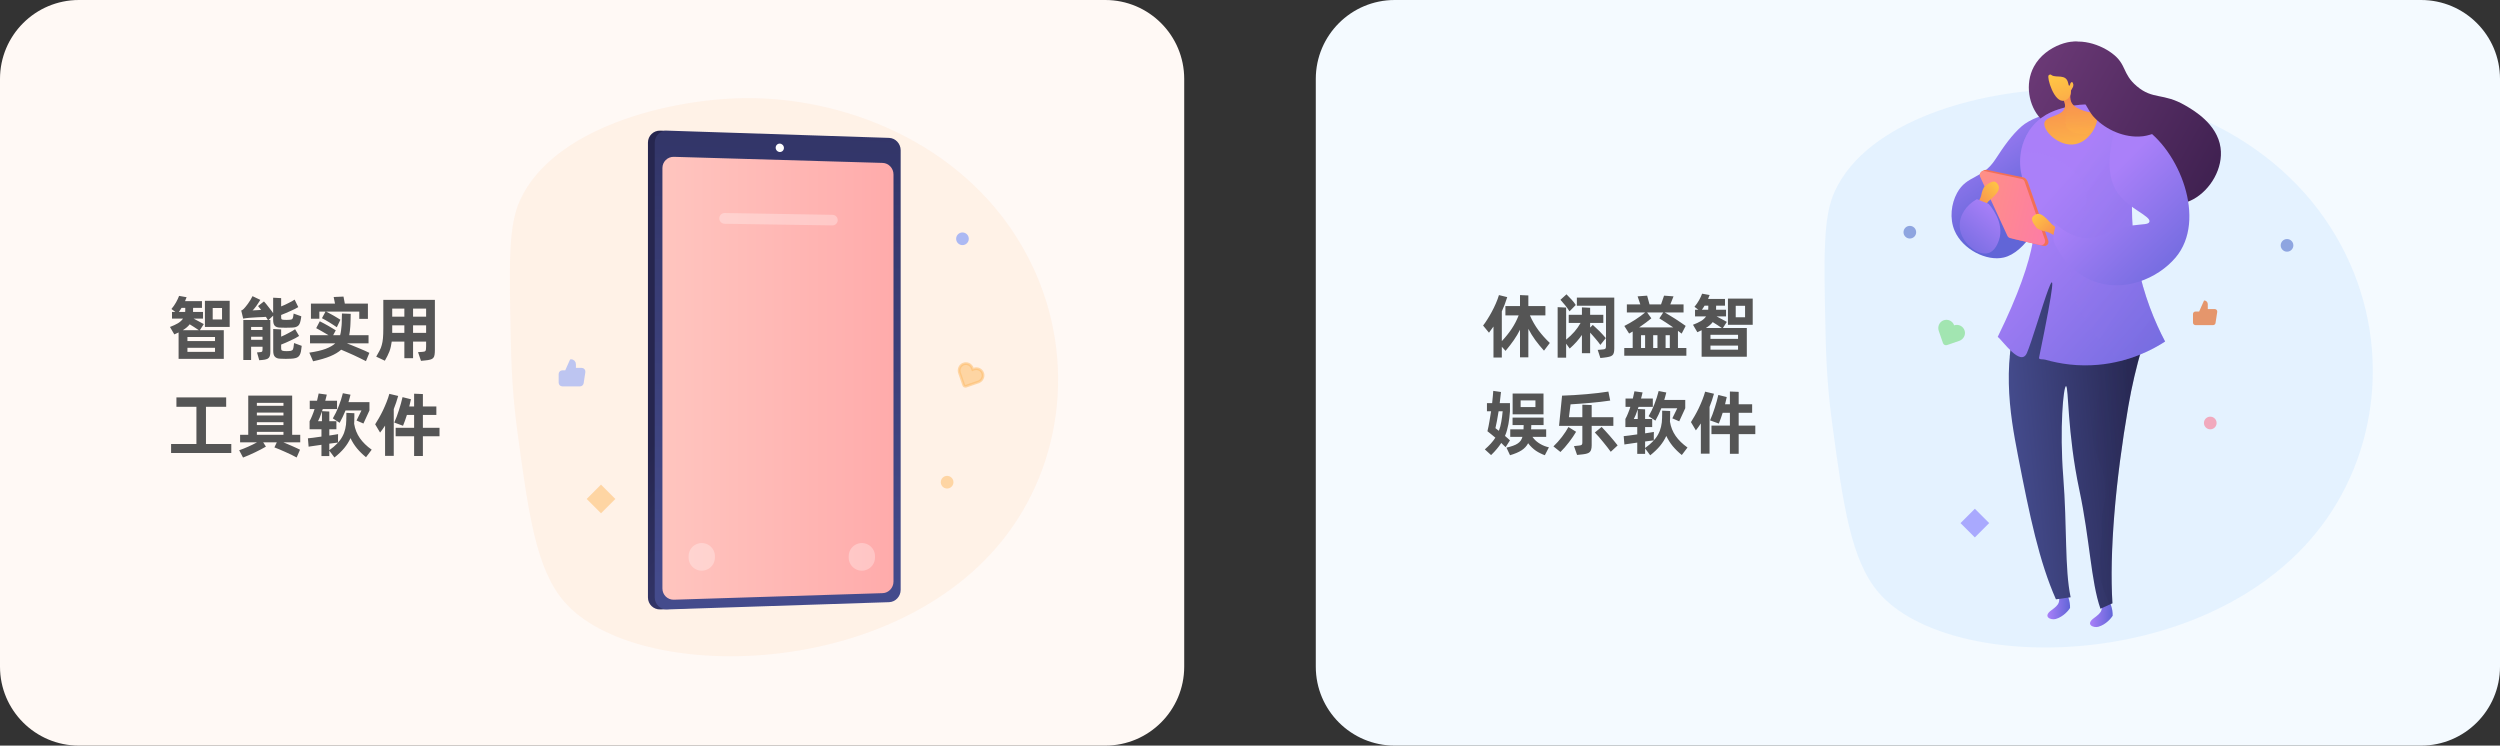 <svg width="1140" height="340" viewBox="0 0 1140 340" fill="none" xmlns="http://www.w3.org/2000/svg">
<rect x="0" y="0" width="1140" height="340" fill="#333333" stroke="none"/>
<path d="M0 36C0 16.118 16.118 0 36 0H504C523.882 0 540 16.118 540 36V304C540 323.882 523.882 340 504 340H36C16.118 340 0 323.882 0 304V36Z" fill="#FFF9F5"/>
<path d="M91.136 150.568H102.048V163.656H81.44V151.592L79.488 152.488L77.504 149.096C78.955 148.541 80.171 147.976 81.152 147.4C82.133 146.803 82.901 146.099 83.456 145.288H78.432V142.248H79.968L78.176 140.904C78.987 139.944 79.691 138.931 80.288 137.864C80.885 136.776 81.344 135.795 81.664 134.92L85.088 135.528C84.981 135.805 84.864 136.093 84.736 136.392C84.629 136.691 84.512 137 84.384 137.32H92.096V140.392H88.064C88.064 140.691 88.053 140.968 88.032 141.224C88.032 141.48 88.032 141.693 88.032 141.864V142.248H92.576V145.288H88.288C89.099 145.715 89.92 146.152 90.752 146.6C91.584 147.027 92.309 147.421 92.928 147.784L91.136 150.568ZM104.736 137.16V149.096H93.44V137.16H104.736ZM84.448 142.248V142.024C84.469 141.811 84.48 141.565 84.48 141.288C84.48 140.989 84.48 140.691 84.48 140.392H82.784C82.592 140.712 82.389 141.032 82.176 141.352C81.984 141.651 81.781 141.949 81.568 142.248H84.448ZM101.248 140.456H96.992V145.672H101.248V140.456ZM86.496 147.88C85.792 148.84 84.747 149.736 83.36 150.568H90.656C90.059 150.141 89.387 149.693 88.64 149.224C87.893 148.755 87.179 148.307 86.496 147.88ZM98.048 153.672H85.472V155.528H98.048V153.672ZM98.048 160.456V158.6H85.472V160.456H98.048ZM127.5 149.384C126.519 149.341 125.783 149.064 125.292 148.552C124.801 148.019 124.556 147.133 124.556 145.896V143.944L122.444 145.928H123.276V160.488C123.276 161.149 123.212 161.704 123.084 162.152C122.977 162.6 122.785 162.952 122.508 163.208C122.252 163.485 121.889 163.688 121.42 163.816C120.972 163.965 120.396 164.072 119.692 164.136L118.22 164.264L117.196 160.712L118.86 160.552C119.223 160.509 119.457 160.403 119.564 160.232C119.671 160.061 119.724 159.677 119.724 159.08V158.12H114.508V164.168H110.956V145.928H122.156L121.26 144.488C120.769 144.509 120.193 144.541 119.532 144.584C118.871 144.605 118.188 144.637 117.484 144.68C116.78 144.723 116.076 144.765 115.372 144.808C114.689 144.851 114.071 144.893 113.516 144.936C113.004 144.979 112.524 145.032 112.076 145.096C111.649 145.139 111.255 145.203 110.892 145.288L109.996 141.576C110.295 141.512 110.508 141.405 110.636 141.256C110.785 141.107 110.945 140.979 111.116 140.872C111.308 140.701 111.575 140.403 111.916 139.976C112.279 139.549 112.652 139.069 113.036 138.536C113.42 137.981 113.804 137.405 114.188 136.808C114.572 136.189 114.892 135.603 115.148 135.048L118.7 136.744C118.423 137.213 118.113 137.704 117.772 138.216C117.452 138.707 117.132 139.176 116.812 139.624C116.492 140.072 116.183 140.467 115.884 140.808C115.607 141.149 115.361 141.395 115.148 141.544C115.724 141.501 116.353 141.469 117.036 141.448C117.719 141.405 118.401 141.363 119.084 141.32C118.807 140.957 118.551 140.637 118.316 140.36C118.081 140.061 117.868 139.795 117.676 139.56L120.364 137.448C120.663 137.768 120.993 138.152 121.356 138.6C121.719 139.027 122.081 139.485 122.444 139.976C122.828 140.445 123.201 140.925 123.564 141.416C123.927 141.885 124.257 142.344 124.556 142.792V135.752L128.204 135.944V139.72C128.759 139.485 129.335 139.24 129.932 138.984C130.529 138.707 131.095 138.429 131.628 138.152C132.183 137.875 132.695 137.608 133.164 137.352C133.633 137.096 134.028 136.851 134.348 136.616L136.012 140.04C135.585 140.296 135.063 140.584 134.444 140.904C133.825 141.203 133.153 141.512 132.428 141.832C131.724 142.152 130.999 142.472 130.252 142.792C129.527 143.091 128.844 143.368 128.204 143.624V144.648C128.204 145.16 128.279 145.48 128.428 145.608C128.577 145.715 128.887 145.789 129.356 145.832C130.167 145.896 130.999 145.896 131.852 145.832C132.492 145.789 132.919 145.704 133.132 145.576C133.367 145.427 133.537 145.107 133.644 144.616C133.708 144.339 133.751 144.093 133.772 143.88C133.815 143.645 133.857 143.347 133.9 142.984L137.388 144.232C137.345 144.573 137.303 144.883 137.26 145.16C137.217 145.416 137.153 145.747 137.068 146.152C136.94 146.771 136.78 147.283 136.588 147.688C136.396 148.093 136.14 148.413 135.82 148.648C135.521 148.883 135.137 149.064 134.668 149.192C134.22 149.299 133.676 149.363 133.036 149.384C131.18 149.469 129.335 149.469 127.5 149.384ZM114.508 149.096V150.472H119.692V149.096H114.508ZM137.58 157.704C137.559 158.003 137.505 158.408 137.42 158.92C137.356 159.411 137.292 159.859 137.228 160.264C137.1 160.883 136.929 161.384 136.716 161.768C136.524 162.173 136.257 162.504 135.916 162.76C135.575 163.016 135.159 163.197 134.668 163.304C134.199 163.432 133.623 163.517 132.94 163.56C131.169 163.667 129.409 163.667 127.66 163.56C126.636 163.517 125.868 163.219 125.356 162.664C124.844 162.131 124.588 161.256 124.588 160.04V150.024L128.204 150.216V153.512C128.78 153.256 129.367 152.989 129.964 152.712C130.561 152.413 131.137 152.115 131.692 151.816C132.247 151.517 132.769 151.229 133.26 150.952C133.772 150.653 134.209 150.376 134.572 150.12L136.396 153.192C135.905 153.512 135.329 153.853 134.668 154.216C134.007 154.557 133.303 154.899 132.556 155.24C131.831 155.581 131.084 155.923 130.316 156.264C129.569 156.584 128.865 156.872 128.204 157.128V158.792C128.204 159.304 128.311 159.635 128.524 159.784C128.737 159.933 129.089 160.029 129.58 160.072C130.305 160.136 131.041 160.136 131.788 160.072C132.129 160.051 132.417 160.019 132.652 159.976C132.887 159.912 133.079 159.827 133.228 159.72C133.377 159.613 133.495 159.475 133.58 159.304C133.665 159.112 133.74 158.867 133.804 158.568C133.847 158.333 133.889 158.035 133.932 157.672C133.996 157.288 134.049 156.872 134.092 156.424L137.58 157.704ZM119.724 154.952L119.692 153.544H114.508V154.952H119.724ZM145.624 145.352H141.784V138.44H152.76L152.152 135.432L156.632 135.24L157.24 138.44H167.768V145.416H163.832V142.088H148.696C149.144 142.323 149.656 142.589 150.232 142.888C150.808 143.187 151.395 143.507 151.992 143.848C152.589 144.189 153.165 144.531 153.72 144.872C154.296 145.213 154.797 145.523 155.224 145.8L153.592 149.224C153.165 148.925 152.653 148.584 152.056 148.2C151.459 147.795 150.84 147.4 150.2 147.016C149.581 146.632 148.963 146.269 148.344 145.928C147.747 145.587 147.235 145.309 146.808 145.096L148.44 142.088H145.624V145.352ZM166.872 164.68C166.147 164.296 165.293 163.869 164.312 163.4C163.352 162.931 162.349 162.451 161.304 161.96C160.28 161.491 159.267 161.043 158.264 160.616C157.261 160.168 156.365 159.784 155.576 159.464C154.317 160.595 152.664 161.587 150.616 162.44C148.568 163.293 145.955 164.061 142.776 164.744L141.048 160.808C144.205 160.339 146.712 159.752 148.568 159.048C150.445 158.323 151.885 157.491 152.888 156.552H141.368V152.84H149.784C149.315 152.563 148.824 152.275 148.312 151.976C147.8 151.656 147.288 151.357 146.776 151.08C146.285 150.781 145.816 150.515 145.368 150.28C144.92 150.024 144.525 149.811 144.184 149.64L145.816 146.504C146.349 146.76 146.947 147.069 147.608 147.432C148.269 147.773 148.931 148.136 149.592 148.52C150.275 148.904 150.925 149.288 151.544 149.672C152.163 150.035 152.685 150.355 153.112 150.632L151.928 152.84H155.096C155.288 152.157 155.427 151.453 155.512 150.728C155.619 149.981 155.704 149.203 155.768 148.392C155.789 148.115 155.811 147.731 155.832 147.24C155.853 146.728 155.864 146.205 155.864 145.672C155.885 145.117 155.896 144.595 155.896 144.104C155.917 143.613 155.928 143.229 155.928 142.952L159.928 143.112C159.928 143.389 159.917 143.795 159.896 144.328C159.896 144.861 159.885 145.416 159.864 145.992C159.843 146.568 159.821 147.133 159.8 147.688C159.779 148.221 159.757 148.627 159.736 148.904C159.693 149.608 159.629 150.291 159.544 150.952C159.48 151.592 159.384 152.221 159.256 152.84H168.056V156.552H158.168C159.021 156.872 159.928 157.235 160.888 157.64C161.869 158.024 162.829 158.419 163.768 158.824C164.707 159.208 165.581 159.581 166.392 159.944C167.203 160.307 167.885 160.627 168.44 160.904L166.872 164.68ZM198.308 136.744V159.496C198.308 160.456 198.255 161.235 198.148 161.832C198.063 162.429 197.86 162.899 197.54 163.24C197.241 163.581 196.793 163.827 196.196 163.976C195.62 164.147 194.841 164.275 193.86 164.36L191.972 164.552L190.628 160.584L192.484 160.456C192.889 160.435 193.209 160.392 193.444 160.328C193.7 160.264 193.892 160.147 194.02 159.976C194.148 159.784 194.223 159.528 194.244 159.208C194.287 158.888 194.308 158.451 194.308 157.896V155.784H188.356V163.336H184.388V155.784H178.628C178.521 156.595 178.383 157.363 178.212 158.088C178.063 158.792 177.86 159.496 177.604 160.2C177.348 160.883 177.039 161.576 176.676 162.28C176.335 162.984 175.94 163.72 175.492 164.488L171.556 162.632C172.175 161.587 172.687 160.669 173.092 159.88C173.519 159.091 173.849 158.248 174.084 157.352C174.34 156.456 174.521 155.421 174.628 154.248C174.735 153.075 174.788 151.581 174.788 149.768V136.744H198.308ZM178.852 140.712V144.392H184.388V140.712H178.852ZM194.308 140.712H188.356V144.392H194.308V140.712ZM184.388 151.784V148.36H178.852V151.176V151.784H184.388ZM194.308 151.784V148.36H188.356V151.784H194.308ZM105.472 202.472V206.568H78.016V202.472H89.568V185.512H80.448V181.224H103.136V185.512H93.92V202.472H105.472ZM136.908 201.704H129.228C129.889 201.96 130.572 202.248 131.276 202.568C131.98 202.867 132.673 203.165 133.356 203.464C134.039 203.763 134.679 204.051 135.276 204.328C135.873 204.605 136.385 204.851 136.812 205.064L135.276 208.616C134.593 208.232 133.793 207.816 132.876 207.368C131.98 206.941 131.052 206.515 130.092 206.088C129.153 205.661 128.247 205.267 127.372 204.904C126.497 204.541 125.751 204.243 125.132 204.008L126.22 201.704H120.012L121.26 203.656C120.577 204.061 119.809 204.488 118.956 204.936C118.124 205.384 117.249 205.821 116.332 206.248C115.415 206.696 114.487 207.123 113.548 207.528C112.609 207.955 111.703 208.328 110.828 208.648L109.068 205.32C110.369 204.872 111.735 204.328 113.164 203.688C114.615 203.048 115.959 202.387 117.196 201.704H109.484V198.28H113.196V180.392H133.228V198.28H136.908V201.704ZM117.132 183.72V185.032H129.26V183.72H117.132ZM129.26 188.136H117.132V189.448H129.26V188.136ZM117.132 192.52V193.832H129.26V192.52H117.132ZM117.132 198.28H129.26V196.936H117.132V198.28ZM151.768 190.792C152.771 189.107 153.656 187.272 154.424 185.288C155.213 183.304 155.853 181.309 156.344 179.304L159.832 179.976C159.683 180.573 159.533 181.149 159.384 181.704C159.235 182.259 159.075 182.813 158.904 183.368H168.472V187.144L165.72 193.128L162.584 191.752L164.824 187.176H157.56C157.176 188.136 156.76 189.085 156.312 190.024C155.864 190.941 155.384 191.869 154.872 192.808L151.768 190.792ZM161.496 193.256C161.88 195.667 162.744 197.843 164.088 199.784C165.432 201.704 167.235 203.464 169.496 205.064L166.904 208.488C165.389 207.272 164.024 205.939 162.808 204.488C161.613 203.037 160.621 201.469 159.832 199.784C159.107 201.384 158.147 202.909 156.952 204.36C155.757 205.789 154.275 207.208 152.504 208.616L150.168 205.48V207.976H146.584V202.824C145.901 202.931 145.24 203.027 144.6 203.112C143.96 203.197 143.373 203.283 142.84 203.368C142.328 203.432 141.88 203.496 141.496 203.56C141.133 203.624 140.877 203.667 140.728 203.688L140.408 199.88C140.579 199.859 140.856 199.827 141.24 199.784C141.645 199.741 142.125 199.688 142.68 199.624C143.235 199.539 143.843 199.453 144.504 199.368C145.187 199.283 145.88 199.187 146.584 199.08V195.752H141.176V192.04C141.539 191.421 141.912 190.632 142.296 189.672C142.701 188.712 143.085 187.667 143.448 186.536H141.24V182.728H144.568C144.717 182.152 144.845 181.587 144.952 181.032C145.08 180.477 145.197 179.944 145.304 179.432L149.016 179.944C148.909 180.371 148.803 180.819 148.696 181.288C148.589 181.757 148.461 182.237 148.312 182.728H153.688V186.536H147.192C147.128 186.707 147.064 186.867 147 187.016C146.957 187.165 146.915 187.325 146.872 187.496L150.168 187.656V192.072H153.4V195.752H150.168V198.6C151.128 198.451 151.96 198.323 152.664 198.216C153.389 198.109 153.891 198.024 154.168 197.96L154.136 199.496V201.8C153.88 201.843 153.389 201.907 152.664 201.992C151.96 202.077 151.128 202.184 150.168 202.312V205.288C151.576 204.285 152.76 203.283 153.72 202.28C154.701 201.277 155.491 200.221 156.088 199.112C156.707 198.003 157.155 196.829 157.432 195.592C157.731 194.355 157.891 193 157.912 191.528C157.912 191.379 157.912 191.155 157.912 190.856C157.933 190.557 157.944 190.248 157.944 189.928C157.944 189.608 157.944 189.299 157.944 189C157.944 188.68 157.944 188.435 157.944 188.264L161.592 188.424C161.592 188.616 161.592 188.861 161.592 189.16C161.592 189.437 161.592 189.736 161.592 190.056C161.592 190.355 161.581 190.653 161.56 190.952C161.56 191.229 161.56 191.443 161.56 191.592C161.56 191.891 161.549 192.179 161.528 192.456C161.528 192.712 161.517 192.979 161.496 193.256ZM146.808 187.656C146.488 188.616 146.168 189.491 145.848 190.28C145.528 191.048 145.251 191.645 145.016 192.072H146.808V187.656ZM200.42 198.952H192.836V207.944H188.836V198.952H180.42V195.08H188.836V189.224H185.54C185.263 190.12 184.975 190.984 184.676 191.816C184.377 192.627 184.079 193.405 183.78 194.152L179.78 192.68C180.164 191.827 180.537 190.92 180.9 189.96C181.263 188.979 181.604 187.987 181.924 186.984C182.244 185.981 182.543 184.989 182.82 184.008C183.097 183.005 183.343 182.035 183.556 181.096L187.396 182.056C187.183 183.123 186.927 184.221 186.628 185.352H188.836V179.528L192.836 179.688V185.352H198.98V189.224H192.836V195.08H200.42V198.952ZM181.572 180.552C180.996 182.621 180.324 184.616 179.556 186.536V207.88H175.588V194.088C175.225 194.643 174.852 195.187 174.468 195.72C174.105 196.232 173.721 196.744 173.316 197.256L171.076 193.48C171.588 192.712 172.153 191.773 172.772 190.664C173.412 189.555 174.031 188.381 174.628 187.144C175.225 185.885 175.78 184.605 176.292 183.304C176.804 182.003 177.22 180.765 177.54 179.592L181.572 180.552Z" fill="#555555"/>
<path opacity="0.1" d="M338.547 44.763C304.649 45.362 252.202 58.251 237.106 91.371C231.833 102.939 232.19 119.946 232.904 153.959C233.113 163.956 233.462 178.527 235.905 196.607C240.981 234.164 244.437 259.732 257.514 274.619C290.282 311.923 408.649 310.844 459.196 243.686C486.77 207.051 491.012 154.936 465.799 111.865C438.04 64.445 383.929 43.961 338.547 44.763Z" fill="#FFAA6D"/>
<path opacity="0.5" d="M443.373 167.901L443.576 168.493L444.167 168.289C445.836 167.713 447.657 168.643 448.159 170.357C448.619 171.943 447.69 173.639 446.089 174.192C446.089 174.192 446.089 174.192 446.089 174.192L440.518 176.107C440.518 176.107 440.518 176.107 440.518 176.107C440.079 176.256 439.603 176.022 439.456 175.589L439.455 175.587L437.536 170.019C437.535 170.019 437.535 170.019 437.535 170.018C436.984 168.41 437.752 166.636 439.286 166.026C440.948 165.37 442.801 166.233 443.373 167.901Z" fill="#FEB961" stroke="#FEB961" stroke-width="1.25"/>
<path opacity="0.5" d="M280.592 227.531L274.061 221L267.531 227.531L274.061 234.061L280.592 227.531Z" fill="#FEB961"/>
<path d="M322.09 79.04C323.682 79.04 324.975 80.332 324.975 81.925C324.975 83.517 323.682 84.81 322.09 84.81C320.497 84.81 319.205 83.517 319.205 81.925C319.205 80.332 320.491 79.04 322.09 79.04Z" fill="#FEB961"/>
<path opacity="0.5" d="M438.885 106C440.477 106 441.77 107.292 441.77 108.885C441.77 110.477 440.477 111.77 438.885 111.77C437.292 111.77 436 110.477 436 108.885C436 107.292 437.292 106 438.885 106Z" fill="#5A81FF"/>
<path opacity="0.5" d="M431.885 217C433.477 217 434.77 218.292 434.77 219.885C434.77 221.477 433.477 222.77 431.885 222.77C430.292 222.77 429 221.477 429 219.885C428.993 218.292 430.286 217 431.885 217Z" fill="#FEB961"/>
<path d="M407.607 68.501V268.968C407.607 271.966 405.046 272.611 402.142 272.706L302.601 277.854L301.094 277.903C297.999 278.005 295.463 275.549 295.463 272.447V65.022C295.463 61.919 297.999 59.465 301.094 59.566L303.14 59.633L403.045 67.403C405.949 67.498 407.607 65.503 407.607 68.501Z" fill="url(#paint0_linear_139_51)"/>
<path d="M410.707 68.501V268.968C410.707 271.966 408.335 274.497 405.43 274.591L304.193 277.903C301.099 278.005 298.562 275.549 298.562 272.447V65.022C298.562 61.919 301.098 59.465 304.193 59.566L405.43 62.877C408.335 62.973 410.707 65.503 410.707 68.501Z" fill="url(#paint1_linear_139_51)"/>
<path d="M407.431 79.523V265.232C407.431 268.031 405.214 270.391 402.501 270.476L307.305 273.466C304.425 273.557 302.064 271.266 302.064 268.376V76.617C302.064 73.727 304.425 71.431 307.305 71.515L402.501 74.291C405.213 74.371 407.431 76.725 407.431 79.523Z" fill="url(#paint2_linear_139_51)"/>
<path opacity="0.3" d="M328 99.585C328 98.215 329.123 97.111 330.493 97.134L379.627 97.96C380.944 97.982 382 99.056 382 100.373C382 101.721 380.897 102.807 379.549 102.787L330.414 102.036C329.075 102.016 328 100.924 328 99.585Z" fill="white"/>
<path opacity="0.3" d="M314 253.631C314 250.862 315.894 248.453 318.585 247.8C322.362 246.883 326 249.744 326 253.631V254.232C326 256.961 324.157 259.347 321.516 260.037C317.714 261.03 314 258.161 314 254.232V253.631Z" fill="white"/>
<path opacity="0.3" d="M387 253.631C387 250.862 388.894 248.453 391.585 247.8C395.362 246.883 399 249.744 399 253.631V254.232C399 256.961 397.157 259.347 394.516 260.037C390.714 261.03 387 258.161 387 254.232V253.631Z" fill="white"/>
<path d="M357.472 67.46C357.472 68.516 356.631 69.347 355.592 69.315C354.553 69.284 353.709 68.401 353.709 67.344C353.709 66.286 354.553 65.456 355.592 65.488C356.631 65.521 357.472 66.403 357.472 67.46Z" fill="white"/>
<path d="M600 36C600 16.118 616.118 0 636 0H1104C1123.88 0 1140 16.118 1140 36V304C1140 323.882 1123.88 340 1104 340H636C616.118 340 600 323.882 600 304V36Z" fill="#F4FAFF"/>
<path opacity="0.1" d="M938.048 40.763C904.149 41.362 851.703 54.251 836.606 87.371C831.334 98.939 831.691 115.946 832.404 149.959C832.614 159.956 832.962 174.527 835.406 192.607C840.482 230.164 843.937 255.732 857.014 270.619C889.782 307.923 1008.15 306.844 1058.7 239.686C1086.27 203.051 1090.51 150.936 1065.3 107.865C1037.54 60.445 983.43 39.961 938.048 40.763Z" fill="#53ACFF"/>
<path opacity="0.5" d="M895.888 150.831C895.286 148.774 893.099 147.656 891.093 148.347C890.406 146.343 888.179 145.307 886.185 146.095C884.319 146.836 883.422 148.969 884.074 150.871L885.994 156.441C886.254 157.203 887.087 157.608 887.85 157.348L893.422 155.433C895.316 154.779 896.448 152.759 895.888 150.831Z" fill="#61D965"/>
<path opacity="0.5" d="M907.061 238.531L900.53 232L894 238.531L900.53 245.061L907.061 238.531Z" fill="#6E61FE"/>
<path opacity="0.5" d="M1042.88 109C1044.48 109 1045.77 110.292 1045.77 111.885C1045.77 113.477 1044.48 114.77 1042.88 114.77C1041.29 114.77 1040 113.477 1040 111.885C1040 110.292 1041.29 109 1042.88 109Z" fill="#3859C3"/>
<path opacity="0.5" d="M870.885 103C872.477 103 873.77 104.292 873.77 105.885C873.77 107.477 872.477 108.77 870.885 108.77C869.292 108.77 868 107.477 868 105.885C868 104.292 869.292 103 870.885 103Z" fill="#3859C3"/>
<path opacity="0.5" d="M1007.88 190C1009.48 190 1010.77 191.292 1010.77 192.885C1010.77 194.477 1009.48 195.77 1007.88 195.77C1006.29 195.77 1005 194.477 1005 192.885C1004.99 191.292 1006.29 190 1007.88 190Z" fill="#FE617D"/>
<path opacity="0.8" d="M1006.75 140.938V138.688C1006.75 138.24 1006.57 137.811 1006.26 137.494C1005.94 137.178 1005.51 137 1005.06 137L1002.81 142.062V148.25H1009.16C1009.43 148.253 1009.69 148.158 1009.9 147.982C1010.11 147.807 1010.24 147.562 1010.28 147.294L1011.06 142.231C1011.08 142.07 1011.07 141.905 1011.03 141.749C1010.98 141.592 1010.9 141.447 1010.8 141.324C1010.69 141.201 1010.56 141.103 1010.41 141.036C1010.26 140.969 1010.1 140.936 1009.93 140.938H1006.75ZM1002.81 148.25H1001.12C1000.83 148.25 1000.54 148.131 1000.33 147.92C1000.12 147.71 1000 147.423 1000 147.125V143.188C1000 142.889 1000.12 142.603 1000.33 142.392C1000.54 142.181 1000.83 142.062 1001.12 142.062H1002.81" fill="#E58047"/>
<path d="M891.323 105.255C888.897 99.62 889.755 92.856 892.431 87.966C896.954 79.701 903.868 81.907 909.894 72.663C913.792 66.683 917.363 61.556 921.9 57.571C925.238 54.639 933.392 50.975 936.833 52.804C947.129 58.276 933.311 112.842 913.711 117.425C905.868 119.258 894.969 113.725 891.323 105.255Z" fill="url(#paint3_linear_139_51)"/>
<path d="M942.137 270.142C942.748 271.219 943.468 272.808 943.784 274.833C943.922 275.72 943.959 276.531 943.943 277.239C943.434 278.133 940.971 281.258 937.394 282.262C935.18 282.884 931.385 281.264 935.313 278.36C939.239 275.456 939.808 274.786 938.076 268.286C937.63 266.614 937.704 265.984 937.961 265.843C938.561 265.515 940.539 267.978 942.137 270.142Z" fill="url(#paint4_linear_139_51)"/>
<path d="M961.575 273.687C962.186 274.764 962.906 276.353 963.223 278.378C963.361 279.265 963.397 280.076 963.382 280.784C962.873 281.677 960.41 284.802 956.832 285.807C954.618 286.429 950.823 284.809 954.751 281.905C958.678 279 959.246 278.33 957.514 271.831C957.068 270.158 957.142 269.529 957.4 269.387C957.999 269.061 959.977 271.522 961.575 273.687Z" fill="url(#paint5_linear_139_51)"/>
<path d="M970.56 134.349C972.578 142.556 974.596 150.763 976.614 158.969C974.241 167.069 972.135 175.857 970.505 185.296C964.62 219.396 961.843 252.011 963.266 275.106C961.446 275.931 959.625 276.756 957.805 277.58C953.454 265.168 952.962 245.924 948.204 223.559C942.582 197.135 943.339 176.074 942.106 176.097C940.925 176.119 939.13 195.487 940.839 217.31C942.644 240.379 941.45 259.16 944.207 272.358C941.973 272.668 939.74 272.979 937.505 273.289C929.905 256.145 925.538 235.35 920.21 207.819C916.509 188.701 911.918 163.276 922.729 135.825C923.809 133.083 927.841 126.871 928.57 125.356C943.569 127.026 955.558 132.683 970.56 134.349Z" fill="url(#paint6_linear_139_51)"/>
<path opacity="0.25" d="M970.506 185.299C972.134 175.858 974.242 167.071 976.615 158.971C974.596 150.764 972.579 142.557 970.56 134.351C955.559 132.684 943.57 127.029 928.568 125.361C927.84 126.876 923.808 133.088 922.727 135.83C919.084 145.084 917.194 154.105 916.426 162.735C944.994 160.176 953.736 165.48 956.444 170.79C960.757 179.241 950.423 188.967 955.714 206.343C957.305 211.568 959.264 214.05 959.993 220.696C960.95 229.415 958.164 230.488 958.414 239.415C958.69 249.183 956.066 258.956 958.188 265.729C959.507 269.938 960.931 273.335 962.005 275.682C962.426 275.491 962.845 275.301 963.266 275.111C961.843 252.013 964.621 219.397 970.506 185.299Z" fill="url(#paint7_linear_139_51)"/>
<path d="M949.246 19.938C950.259 21.091 949.026 22.842 949.225 28.846C949.316 31.594 949.661 33.876 949.972 35.491C950.14 36.962 950.331 38.323 950.541 39.521C950.695 40.401 950.84 41.086 951.026 41.813C951.369 43.161 951.814 44.492 952.347 45.765C952.382 45.85 952.347 45.945 952.267 45.988C952.262 45.99 952.257 45.992 952.252 45.994C952.163 46.031 952.061 45.989 952.023 45.899C951.484 44.61 951.034 43.265 950.685 41.9C950.498 41.163 950.351 40.469 950.196 39.581C950.086 38.949 949.981 38.27 949.881 37.557C949.834 39.459 949.957 41.545 950.846 44.275C953.544 52.559 947.427 58.632 942.278 59.261C936.341 59.987 931.933 55.583 930.562 54.136C925.04 48.304 923.274 38.233 927.425 30.44C932.864 20.232 946.764 17.111 949.246 19.938Z" fill="url(#paint8_linear_139_51)"/>
<path d="M934.824 29.252C935.004 28.288 935.855 24.35 939.188 21.659C945.512 16.556 956.514 19.389 963.079 24.297C969.95 29.432 967.583 33.544 974.392 39.312C981.788 45.575 986.37 42.227 996.425 48.049C1000.38 50.339 1011.04 56.511 1012.57 67.324C1013.89 76.667 1007.98 86.592 1000.14 90.858C986.721 98.162 968.429 88.438 959.409 78.884C950.758 69.721 955.889 66.908 943.197 48.895C938.606 42.381 933.472 36.454 934.824 29.252Z" fill="url(#paint9_linear_139_51)"/>
<path d="M926.951 57.426C922.273 62.969 921.391 69.261 921.207 72.057C920.637 80.753 924.566 87.501 925.503 89.282C929.934 97.693 929.901 114.958 910.959 153.619C913.172 155.186 921.336 167.436 924.24 161.026C928.199 152.288 944.512 91.712 929.799 163.136C929.605 164.077 931.65 163.731 932.612 164.006C939.518 165.983 947.718 167.175 956.864 166.342C971.197 165.036 981.749 159.314 987.282 155.734C982.645 146.904 977.571 134.86 974.637 119.99C969.039 91.62 974.194 67.981 978.072 55.147C973.404 52.434 958.681 44.67 942.312 48.839C938.234 49.876 931.878 51.587 926.951 57.426Z" fill="url(#paint10_linear_139_51)"/>
<path opacity="0.3" d="M974.635 119.988C969.037 91.618 974.192 67.979 978.07 55.146C973.401 52.432 958.679 44.669 942.31 48.837C938.232 49.877 931.876 51.589 926.948 57.427C923.224 61.841 921.908 66.723 921.434 69.944C921.556 69.913 921.725 69.872 921.926 69.828C932.035 67.614 944.484 74.909 949.131 82.369C956.884 94.819 942.226 106.641 944.23 127.181C945.313 138.285 951.178 151.053 967.107 164.576C976.267 162.243 983.165 158.396 987.282 155.734C982.643 146.904 977.57 134.86 974.635 119.988Z" fill="url(#paint11_linear_139_51)"/>
<path d="M945.38 38.236C944.156 41.305 943.217 45.099 945.016 47.453C946.111 48.887 947.794 49.601 949.453 50.269C953.373 51.847 955.063 50.948 955.897 52.027C957.732 54.401 953.842 64.315 946.337 65.74C938.868 67.156 931.405 59.484 932.266 55.927C933.044 52.719 940.537 53.117 941.553 49.059C942.064 47.016 940.668 44.901 939.478 43.49L938.597 43.637L945.38 38.236Z" fill="url(#paint12_linear_139_51)"/>
<path opacity="0.4" d="M955.898 52.026C955.064 50.947 953.373 51.846 949.453 50.268C947.795 49.601 946.112 48.886 945.016 47.452C943.219 45.098 944.158 41.305 945.381 38.236L938.598 43.636L939.479 43.49C940.423 44.611 941.482 46.175 941.629 47.794C942.178 48.113 942.648 48.474 942.989 48.833C942.168 51.041 941.978 52.908 941.944 54.108C941.888 55.979 941.848 57.369 942.746 58.609C943.726 59.961 945.25 60.343 946.582 60.675C949.54 61.416 952.209 60.883 953.946 60.32C956.153 57.069 956.928 53.359 955.898 52.026Z" fill="url(#paint13_linear_139_51)"/>
<path d="M944.282 41.186C944.282 41.186 944.83 44.961 941.188 45.886C936.7 47.026 933.254 35.291 934.179 34.342C935.251 33.242 936.838 34.891 939.621 33.486C940.793 32.895 941.47 31.031 942.526 32.597C943.73 34.377 943.985 37.995 943.985 37.995C943.985 37.995 944.835 36.848 945.262 37.868C945.821 39.2 944.997 40.325 944.282 41.186Z" fill="url(#paint14_linear_139_51)"/>
<path d="M936.408 27.897C934.902 29.358 934.019 32.245 935.001 33.732C936.411 35.868 940.793 33.784 942.498 36.395C943.246 37.541 943.163 39.101 943.565 39.086C943.898 39.074 944.122 37.995 944.337 37.11C945.517 32.226 946.754 31.704 946.417 30.289C945.729 27.413 939.502 24.896 936.408 27.897Z" fill="url(#paint15_linear_139_51)"/>
<path d="M965.497 55.717C970.541 55.641 970.926 54.096 976.8 57.73C993.668 68.161 1006.6 100.308 992.037 117.479C983.936 127.03 968.306 133.7 954.117 128.01C942.566 123.378 937.611 112.817 936.387 109.981C936.341 107.045 936.294 104.11 936.248 101.174C943.023 107.422 948.521 108.702 952.43 108.605C959.082 108.439 961.523 104.27 972.806 102.755C977.201 102.165 979.702 102.413 980.122 101.171C980.991 98.604 971.043 95.359 965.929 88.354C962.198 83.249 959.453 73.973 965.497 55.717Z" fill="url(#paint16_linear_139_51)"/>
<path d="M943.987 32.605C942.935 33.699 945.09 37.462 949.443 44.944C952.122 49.548 953.461 51.851 954.335 52.854C959.035 58.253 967.085 62.522 975.34 62.27C981.004 62.095 981.887 59.942 986.505 60.831C993.471 62.172 997.318 68.2 997.643 67.896C998.002 67.56 993.672 59.859 984.758 53.305C977.466 47.942 975.408 49.454 963.921 41.992C963.088 41.451 959.561 39.145 954.594 36.525C948.753 33.445 945.034 31.517 943.987 32.605Z" fill="url(#paint17_linear_139_51)"/>
<path d="M903.034 80.109L916.888 107.895C917.127 108.412 917.589 108.789 918.142 108.917L931.848 112.114C933.265 112.445 934.487 111.083 934.008 109.711L924.729 83.141C924.517 82.533 923.941 81.193 922.727 80.909L906.068 77.48C904.583 77.164 902.396 78.73 903.034 80.109Z" fill="url(#paint18_linear_139_51)"/>
<path d="M902.922 80.576L915.374 107.543C915.613 108.059 916.076 108.436 916.629 108.565L930.335 111.762C931.751 112.092 932.973 110.731 932.495 109.358L923.216 82.789C923.003 82.18 922.49 81.728 921.859 81.594L904.98 77.999C903.495 77.683 902.286 79.197 902.922 80.576Z" fill="url(#paint19_linear_139_51)"/>
<path d="M937.147 103.471L935.637 102.268C935.637 102.268 933.423 99.692 931.813 98.485C930.203 97.279 928.708 97.128 927.209 98.528C925.71 99.928 927.234 101.93 928.534 103.677C929.326 104.741 931.363 105.295 933.047 105.594C934.23 105.805 936.381 107.16 936.381 107.16L937.147 103.471Z" fill="url(#paint20_linear_139_51)"/>
<path d="M905.497 93.324L906.712 91.823C906.712 91.823 909.308 89.631 910.527 88.031C911.745 86.431 911.909 84.936 910.521 83.426C909.133 81.916 907.12 83.423 905.361 84.71C904.291 85.493 903.721 87.525 903.408 89.206C903.187 90.388 901.815 92.528 901.815 92.528L905.497 93.324Z" fill="url(#paint21_linear_139_51)"/>
<path d="M901.458 90.806C903.239 91.526 905.022 92.246 906.803 92.967C907.38 93.593 914.272 101.304 911.555 109.431C911.201 110.488 909.865 114.485 906.684 115.423C901.774 116.872 893.964 110.6 893.623 103.236C893.394 98.301 896.548 93.502 901.458 90.806Z" fill="url(#paint22_linear_139_51)"/>
<path d="M704.064 159.904C702.614 158.304 701.291 156.693 700.096 155.072C698.902 153.429 697.846 151.723 696.928 149.952V162.944H693.12V150.368C692.31 151.989 691.371 153.568 690.304 155.104C689.259 156.619 688 158.251 686.528 160L684.832 158.112V163.04H681.024V148.896C680.363 149.877 679.68 150.816 678.976 151.712L676.288 148.448C676.864 147.723 677.494 146.816 678.176 145.728C678.88 144.64 679.563 143.477 680.224 142.24C680.907 140.981 681.536 139.691 682.112 138.368C682.688 137.045 683.158 135.776 683.52 134.56L687.296 135.488C686.934 136.64 686.55 137.76 686.144 138.848C685.739 139.915 685.302 140.96 684.832 141.984V155.552C686.539 153.739 688.022 151.893 689.28 150.016C690.56 148.117 691.638 146.048 692.512 143.808H686.464V139.552H693.12V134.56L696.928 134.72V139.552H704.704V143.808H697.632C698.699 146.261 700.011 148.544 701.568 150.656C703.147 152.747 704.864 154.656 706.72 156.384L704.064 159.904ZM715.692 141.984C715.138 141.067 714.476 140.139 713.708 139.2C712.962 138.261 712.247 137.429 711.564 136.704L714.316 134.208C715.127 135.019 715.916 135.84 716.684 136.672C717.452 137.504 718.071 138.304 718.54 139.072L715.692 141.984ZM736.108 135.712V159.008C736.108 159.819 736.034 160.459 735.884 160.928C735.756 161.419 735.511 161.803 735.148 162.08C734.807 162.357 734.338 162.56 733.74 162.688C733.143 162.837 732.386 162.965 731.468 163.072L729.772 163.264L728.556 159.552L730.124 159.424C730.636 159.381 731.042 159.339 731.34 159.296C731.639 159.232 731.852 159.147 731.98 159.04C732.13 158.912 732.226 158.752 732.268 158.56C732.311 158.347 732.332 158.069 732.332 157.728V139.424H719.052V135.712H736.108ZM729.772 157.28C729.474 156.853 729.132 156.395 728.748 155.904C728.364 155.413 727.959 154.923 727.532 154.432C727.127 153.941 726.711 153.461 726.284 152.992C725.879 152.523 725.484 152.085 725.1 151.68V161.056H721.356V152.736C720.61 153.824 719.778 154.88 718.86 155.904C717.964 156.907 716.94 157.92 715.788 158.944L714.156 156.704V163.104H710.284V140.064L714.156 140.256V154.88C715.607 153.685 716.866 152.48 717.932 151.264C718.999 150.048 719.938 148.715 720.748 147.264H715.34V143.552H721.356V140.16L725.1 140.352V143.552H731.116V147.264H725.1V149.376L726.316 148.16C726.722 148.523 727.191 148.96 727.724 149.472C728.279 149.963 728.834 150.485 729.388 151.04C729.943 151.595 730.466 152.149 730.956 152.704C731.468 153.259 731.895 153.749 732.236 154.176L729.772 157.28ZM768.984 158.688V162.208H740.664V158.688H744.504V151.168C744.227 151.339 743.95 151.499 743.672 151.648C743.416 151.797 743.15 151.947 742.872 152.096L740.696 148.64C741.443 148.277 742.254 147.84 743.128 147.328C744.024 146.816 744.899 146.283 745.752 145.728C746.627 145.152 747.448 144.587 748.216 144.032C748.984 143.456 749.635 142.944 750.168 142.496H741.848V138.816H747.992L746.744 135.136L751.096 134.816L752.184 138.816H757.432L758.808 134.816L763.128 135.136L761.656 138.816H767.704V142.496H759.128C759.854 142.901 760.643 143.371 761.496 143.904C762.371 144.416 763.235 144.949 764.088 145.504C764.963 146.059 765.795 146.613 766.584 147.168C767.395 147.701 768.088 148.181 768.664 148.608L766.84 152.128C766.584 151.915 766.307 151.712 766.008 151.52C765.731 151.307 765.443 151.083 765.144 150.848V158.688H768.984ZM753.016 145.152C752.398 145.685 751.598 146.315 750.616 147.04C749.656 147.765 748.611 148.512 747.48 149.28H762.968C761.795 148.469 760.643 147.701 759.512 146.976C758.403 146.229 757.454 145.632 756.664 145.184L758.424 142.496H751.096L753.016 145.152ZM748.312 158.688H750.168V152.864H748.312V158.688ZM753.848 152.864V158.688H755.8V152.864H753.848ZM759.512 158.688H761.432V152.864H759.512V158.688ZM785.636 149.568H796.548V162.656H775.94V150.592L773.988 151.488L772.004 148.096C773.455 147.541 774.671 146.976 775.652 146.4C776.634 145.803 777.402 145.099 777.956 144.288H772.932V141.248H774.468L772.676 139.904C773.487 138.944 774.191 137.931 774.788 136.864C775.386 135.776 775.844 134.795 776.164 133.92L779.588 134.528C779.482 134.805 779.364 135.093 779.236 135.392C779.13 135.691 779.012 136 778.884 136.32H786.596V139.392H782.564C782.564 139.691 782.554 139.968 782.532 140.224C782.532 140.48 782.532 140.693 782.532 140.864V141.248H787.076V144.288H782.788C783.599 144.715 784.42 145.152 785.252 145.6C786.084 146.027 786.81 146.421 787.428 146.784L785.636 149.568ZM799.236 136.16V148.096H787.94V136.16H799.236ZM778.948 141.248V141.024C778.97 140.811 778.98 140.565 778.98 140.288C778.98 139.989 778.98 139.691 778.98 139.392H777.284C777.092 139.712 776.89 140.032 776.676 140.352C776.484 140.651 776.282 140.949 776.068 141.248H778.948ZM795.748 139.456H791.492V144.672H795.748V139.456ZM780.996 146.88C780.292 147.84 779.247 148.736 777.86 149.568H785.156C784.559 149.141 783.887 148.693 783.14 148.224C782.394 147.755 781.679 147.307 780.996 146.88ZM792.548 152.672H779.972V154.528H792.548V152.672ZM792.548 159.456V157.6H779.972V159.456H792.548ZM686.56 203.904C686.219 203.563 685.878 203.243 685.536 202.944C685.216 202.624 684.896 202.304 684.576 201.984C684 202.901 683.328 203.808 682.56 204.704C681.814 205.621 680.939 206.56 679.936 207.52L677.088 204.928C678.155 203.989 679.072 203.093 679.84 202.24C680.63 201.365 681.312 200.48 681.888 199.584C681.248 199.029 680.63 198.517 680.032 198.048C679.435 197.557 678.848 197.088 678.272 196.64C678.635 195.125 678.944 193.6 679.2 192.064C679.478 190.528 679.723 189.024 679.936 187.552H678.048V183.84H680.416C680.566 182.624 680.672 181.536 680.736 180.576C680.822 179.616 680.886 178.837 680.928 178.24L684.448 178.752C684.363 179.584 684.267 180.427 684.16 181.28C684.075 182.133 683.979 182.987 683.872 183.84H688.544V187.552C688.459 188.576 688.363 189.579 688.256 190.56C688.15 191.52 688.011 192.469 687.84 193.408C687.67 194.325 687.456 195.232 687.2 196.128C686.966 197.024 686.656 197.909 686.272 198.784C686.678 199.125 687.072 199.467 687.456 199.808C687.84 200.149 688.203 200.48 688.544 200.8L686.56 203.904ZM703.84 188.928H689.76V179.456H703.84V188.928ZM700.16 182.592H693.408V185.632H700.16V182.592ZM681.92 195.232C682.112 195.381 682.336 195.563 682.592 195.776C682.87 195.989 683.168 196.213 683.488 196.448C683.979 195.189 684.342 193.845 684.576 192.416C684.832 190.987 685.046 189.365 685.216 187.552H683.36C683.126 189.088 682.88 190.517 682.624 191.84C682.39 193.163 682.155 194.293 681.92 195.232ZM698.784 199.2C699.275 199.904 699.819 200.523 700.416 201.056C701.035 201.589 701.675 202.048 702.336 202.432C702.998 202.816 703.659 203.136 704.32 203.392C705.003 203.648 705.664 203.84 706.304 203.968L704.448 207.584C703.83 207.371 703.179 207.093 702.496 206.752C701.814 206.432 701.131 206.048 700.448 205.6C699.787 205.152 699.147 204.629 698.528 204.032C697.91 203.456 697.344 202.816 696.832 202.112C696.171 203.392 695.19 204.459 693.888 205.312C692.587 206.165 690.816 206.923 688.576 207.584L686.944 204.128C688.118 203.851 689.12 203.563 689.952 203.264C690.806 202.965 691.51 202.624 692.064 202.24C692.64 201.856 693.099 201.419 693.44 200.928C693.782 200.437 694.048 199.861 694.24 199.2H688.672V195.776H694.72C694.742 195.477 694.752 195.168 694.752 194.848C694.752 194.528 694.763 194.187 694.784 193.824H689.728V190.432H703.872V193.824H698.272C698.251 194.165 698.24 194.507 698.24 194.848C698.24 195.168 698.219 195.477 698.176 195.776H705.056V199.2H698.784ZM725.804 194.208V203.04C725.804 203.808 725.73 204.437 725.58 204.928C725.452 205.44 725.228 205.845 724.908 206.144C724.588 206.443 724.172 206.667 723.66 206.816C723.17 206.965 722.562 207.083 721.836 207.168L719.148 207.456L717.74 203.424L720.108 203.168C720.727 203.104 721.122 202.976 721.292 202.784C721.463 202.592 721.548 202.283 721.548 201.856V194.208H710.924L712.3 180.416C714.092 180.352 715.938 180.267 717.836 180.16C719.735 180.032 721.602 179.893 723.436 179.744C725.292 179.573 727.074 179.392 728.78 179.2C730.487 179.008 732.034 178.795 733.42 178.56L734.252 182.656C732.908 182.848 731.458 183.04 729.9 183.232C728.364 183.403 726.796 183.563 725.196 183.712C723.596 183.84 722.018 183.968 720.46 184.096C718.924 184.203 717.495 184.299 716.172 184.384L715.436 190.24H721.548V184.544L725.804 184.704V190.24H735.692V194.208H725.804ZM730.348 194.688C730.839 195.179 731.404 195.787 732.044 196.512C732.706 197.216 733.367 197.952 734.028 198.72C734.711 199.488 735.362 200.256 735.98 201.024C736.62 201.792 737.175 202.485 737.644 203.104L734.508 206.016C734.082 205.419 733.559 204.725 732.94 203.936C732.343 203.147 731.703 202.347 731.02 201.536C730.359 200.704 729.698 199.915 729.036 199.168C728.375 198.421 727.778 197.771 727.244 197.216L730.348 194.688ZM718.7 196.896C718.295 197.6 717.815 198.357 717.26 199.168C716.706 199.979 716.119 200.789 715.5 201.6C714.882 202.411 714.231 203.211 713.548 204C712.887 204.768 712.226 205.472 711.564 206.112L708.364 203.552C709.047 202.912 709.719 202.219 710.38 201.472C711.042 200.725 711.671 199.968 712.268 199.2C712.866 198.432 713.41 197.664 713.9 196.896C714.412 196.128 714.85 195.403 715.212 194.72L718.7 196.896ZM751.768 189.792C752.771 188.107 753.656 186.272 754.424 184.288C755.214 182.304 755.854 180.309 756.344 178.304L759.832 178.976C759.683 179.573 759.534 180.149 759.384 180.704C759.235 181.259 759.075 181.813 758.904 182.368H768.472V186.144L765.72 192.128L762.584 190.752L764.824 186.176H757.56C757.176 187.136 756.76 188.085 756.312 189.024C755.864 189.941 755.384 190.869 754.872 191.808L751.768 189.792ZM761.496 192.256C761.88 194.667 762.744 196.843 764.088 198.784C765.432 200.704 767.235 202.464 769.496 204.064L766.904 207.488C765.39 206.272 764.024 204.939 762.808 203.488C761.614 202.037 760.622 200.469 759.832 198.784C759.107 200.384 758.147 201.909 756.952 203.36C755.758 204.789 754.275 206.208 752.504 207.616L750.168 204.48V206.976H746.584V201.824C745.902 201.931 745.24 202.027 744.6 202.112C743.96 202.197 743.374 202.283 742.84 202.368C742.328 202.432 741.88 202.496 741.496 202.56C741.134 202.624 740.878 202.667 740.728 202.688L740.408 198.88C740.579 198.859 740.856 198.827 741.24 198.784C741.646 198.741 742.126 198.688 742.68 198.624C743.235 198.539 743.843 198.453 744.504 198.368C745.187 198.283 745.88 198.187 746.584 198.08V194.752H741.176V191.04C741.539 190.421 741.912 189.632 742.296 188.672C742.702 187.712 743.086 186.667 743.448 185.536H741.24V181.728H744.568C744.718 181.152 744.846 180.587 744.952 180.032C745.08 179.477 745.198 178.944 745.304 178.432L749.016 178.944C748.91 179.371 748.803 179.819 748.696 180.288C748.59 180.757 748.462 181.237 748.312 181.728H753.688V185.536H747.192C747.128 185.707 747.064 185.867 747 186.016C746.958 186.165 746.915 186.325 746.872 186.496L750.168 186.656V191.072H753.4V194.752H750.168V197.6C751.128 197.451 751.96 197.323 752.664 197.216C753.39 197.109 753.891 197.024 754.168 196.96L754.136 198.496V200.8C753.88 200.843 753.39 200.907 752.664 200.992C751.96 201.077 751.128 201.184 750.168 201.312V204.288C751.576 203.285 752.76 202.283 753.72 201.28C754.702 200.277 755.491 199.221 756.088 198.112C756.707 197.003 757.155 195.829 757.432 194.592C757.731 193.355 757.891 192 757.912 190.528C757.912 190.379 757.912 190.155 757.912 189.856C757.934 189.557 757.944 189.248 757.944 188.928C757.944 188.608 757.944 188.299 757.944 188C757.944 187.68 757.944 187.435 757.944 187.264L761.592 187.424C761.592 187.616 761.592 187.861 761.592 188.16C761.592 188.437 761.592 188.736 761.592 189.056C761.592 189.355 761.582 189.653 761.56 189.952C761.56 190.229 761.56 190.443 761.56 190.592C761.56 190.891 761.55 191.179 761.528 191.456C761.528 191.712 761.518 191.979 761.496 192.256ZM746.808 186.656C746.488 187.616 746.168 188.491 745.848 189.28C745.528 190.048 745.251 190.645 745.016 191.072H746.808V186.656ZM800.42 197.952H792.836V206.944H788.836V197.952H780.42V194.08H788.836V188.224H785.54C785.263 189.12 784.975 189.984 784.676 190.816C784.378 191.627 784.079 192.405 783.78 193.152L779.78 191.68C780.164 190.827 780.538 189.92 780.9 188.96C781.263 187.979 781.604 186.987 781.924 185.984C782.244 184.981 782.543 183.989 782.82 183.008C783.098 182.005 783.343 181.035 783.556 180.096L787.396 181.056C787.183 182.123 786.927 183.221 786.628 184.352H788.836V178.528L792.836 178.688V184.352H798.98V188.224H792.836V194.08H800.42V197.952ZM781.572 179.552C780.996 181.621 780.324 183.616 779.556 185.536V206.88H775.588V193.088C775.226 193.643 774.852 194.187 774.468 194.72C774.106 195.232 773.722 195.744 773.316 196.256L771.076 192.48C771.588 191.712 772.154 190.773 772.772 189.664C773.412 188.555 774.031 187.381 774.628 186.144C775.226 184.885 775.78 183.605 776.292 182.304C776.804 181.003 777.22 179.765 777.54 178.592L781.572 179.552Z" fill="#555555"/>
<g opacity="0.5">
<g opacity="0.8">
<path d="M262.056 168.313V166.063C262.056 165.616 261.878 165.187 261.561 164.87C261.245 164.554 260.816 164.376 260.368 164.376L258.118 169.438V175.626H264.463C264.734 175.629 264.998 175.534 265.204 175.358C265.411 175.183 265.547 174.938 265.588 174.67L266.364 169.607C266.389 169.446 266.378 169.281 266.333 169.125C266.287 168.968 266.208 168.823 266.101 168.7C265.994 168.577 265.862 168.479 265.713 168.412C265.564 168.345 265.402 168.312 265.239 168.313H262.056ZM258.118 175.626H256.431C256.132 175.626 255.846 175.507 255.635 175.296C255.424 175.085 255.306 174.799 255.306 174.501V170.563C255.306 170.265 255.424 169.979 255.635 169.768C255.846 169.557 256.132 169.438 256.431 169.438H258.118" fill="#5A81FF"/>
<path d="M258.118 169.438L260.368 164.376C260.816 164.376 261.245 164.554 261.561 164.87C261.878 165.187 262.056 165.616 262.056 166.063V168.313H265.239C265.402 168.312 265.564 168.345 265.713 168.412C265.862 168.479 265.994 168.577 266.101 168.7C266.208 168.823 266.287 168.968 266.333 169.125C266.378 169.281 266.389 169.446 266.364 169.607L265.588 174.67C265.547 174.938 265.411 175.183 265.204 175.358C264.998 175.534 264.734 175.629 264.463 175.626H258.118M258.118 169.438V175.626M258.118 169.438H256.431C256.132 169.438 255.846 169.557 255.635 169.768C255.424 169.979 255.306 170.265 255.306 170.563V174.501C255.306 174.799 255.424 175.085 255.635 175.296C255.846 175.507 256.132 175.626 256.431 175.626H258.118" stroke="#5A81FF" stroke-width="1.125" stroke-linecap="round" stroke-linejoin="round"/>
</g>
</g>
<defs>
<linearGradient id="paint0_linear_139_51" x1="431.002" y1="238.942" x2="335.073" y2="157.11" gradientUnits="userSpaceOnUse">
<stop stop-color="#444B8C"/>
<stop offset="0.996" stop-color="#26264F"/>
</linearGradient>
<linearGradient id="paint1_linear_139_51" x1="350.895" y1="267.544" x2="364.045" y2="-85.954" gradientUnits="userSpaceOnUse">
<stop stop-color="#444B8C"/>
<stop offset="0.996" stop-color="#26264F"/>
</linearGradient>
<linearGradient id="paint2_linear_139_51" x1="302.064" y1="172.491" x2="407.431" y2="172.491" gradientUnits="userSpaceOnUse">
<stop stop-color="#FFC5BF"/>
<stop offset="1" stop-color="#FFABAB"/>
</linearGradient>
<linearGradient id="paint3_linear_139_51" x1="898.3" y1="54.801" x2="924.864" y2="95.202" gradientUnits="userSpaceOnUse">
<stop stop-color="#AA80F9"/>
<stop offset="0.996" stop-color="#6165D7"/>
</linearGradient>
<linearGradient id="paint4_linear_139_51" x1="933.802" y1="274.005" x2="944.028" y2="274.303" gradientUnits="userSpaceOnUse">
<stop stop-color="#AA80F9"/>
<stop offset="0.996" stop-color="#6165D7"/>
</linearGradient>
<linearGradient id="paint5_linear_139_51" x1="953.241" y1="277.55" x2="963.467" y2="277.848" gradientUnits="userSpaceOnUse">
<stop stop-color="#AA80F9"/>
<stop offset="0.996" stop-color="#6165D7"/>
</linearGradient>
<linearGradient id="paint6_linear_139_51" x1="918.444" y1="203.848" x2="980.355" y2="197.9" gradientUnits="userSpaceOnUse">
<stop stop-color="#444B8C"/>
<stop offset="0.996" stop-color="#26264F"/>
</linearGradient>
<linearGradient id="paint7_linear_139_51" x1="915.504" y1="199.778" x2="975.561" y2="201.274" gradientUnits="userSpaceOnUse">
<stop stop-color="#444B8C"/>
<stop offset="0.996" stop-color="#26264F"/>
</linearGradient>
<linearGradient id="paint8_linear_139_51" x1="1041.33" y1="94.224" x2="926.117" y2="29.794" gradientUnits="userSpaceOnUse">
<stop stop-color="#311944"/>
<stop offset="1" stop-color="#6B3976"/>
</linearGradient>
<linearGradient id="paint9_linear_139_51" x1="1039.93" y1="96.72" x2="924.724" y2="32.291" gradientUnits="userSpaceOnUse">
<stop stop-color="#311944"/>
<stop offset="1" stop-color="#6B3976"/>
</linearGradient>
<linearGradient id="paint10_linear_139_51" x1="930.681" y1="92.301" x2="1019.81" y2="173.07" gradientUnits="userSpaceOnUse">
<stop stop-color="#AA80F9"/>
<stop offset="0.996" stop-color="#6165D7"/>
</linearGradient>
<linearGradient id="paint11_linear_139_51" x1="937.345" y1="86.279" x2="1032.1" y2="149.682" gradientUnits="userSpaceOnUse">
<stop stop-color="#AA80F9"/>
<stop offset="0.996" stop-color="#6165D7"/>
</linearGradient>
<linearGradient id="paint12_linear_139_51" x1="946.425" y1="76.653" x2="941.493" y2="27.248" gradientUnits="userSpaceOnUse">
<stop stop-color="#FFC444"/>
<stop offset="0.996" stop-color="#F36F56"/>
</linearGradient>
<linearGradient id="paint13_linear_139_51" x1="946.163" y1="69.738" x2="948.7" y2="29.155" gradientUnits="userSpaceOnUse">
<stop stop-color="#FFC444"/>
<stop offset="0.996" stop-color="#F36F56"/>
</linearGradient>
<linearGradient id="paint14_linear_139_51" x1="939.178" y1="35.001" x2="949.718" y2="75.882" gradientUnits="userSpaceOnUse">
<stop stop-color="#FFC444"/>
<stop offset="0.996" stop-color="#F36F56"/>
</linearGradient>
<linearGradient id="paint15_linear_139_51" x1="1044.02" y1="89.413" x2="928.808" y2="24.983" gradientUnits="userSpaceOnUse">
<stop stop-color="#311944"/>
<stop offset="1" stop-color="#6B3976"/>
</linearGradient>
<linearGradient id="paint16_linear_139_51" x1="956.766" y1="85.127" x2="1004.57" y2="133.76" gradientUnits="userSpaceOnUse">
<stop stop-color="#AA80F9"/>
<stop offset="0.996" stop-color="#6165D7"/>
</linearGradient>
<linearGradient id="paint17_linear_139_51" x1="1041.45" y1="94.003" x2="926.241" y2="29.574" gradientUnits="userSpaceOnUse">
<stop stop-color="#311944"/>
<stop offset="1" stop-color="#6B3976"/>
</linearGradient>
<linearGradient id="paint18_linear_139_51" x1="940.578" y1="78.627" x2="926.994" y2="88.715" gradientUnits="userSpaceOnUse">
<stop stop-color="#FFC444"/>
<stop offset="0.996" stop-color="#F36F56"/>
</linearGradient>
<linearGradient id="paint19_linear_139_51" x1="900.174" y1="90.632" x2="958.675" y2="104.276" gradientUnits="userSpaceOnUse">
<stop stop-color="#FF9085"/>
<stop offset="1" stop-color="#FB6FBB"/>
</linearGradient>
<linearGradient id="paint20_linear_139_51" x1="927.695" y1="98.075" x2="942.002" y2="113.393" gradientUnits="userSpaceOnUse">
<stop stop-color="#FFC444"/>
<stop offset="0.996" stop-color="#F36F56"/>
</linearGradient>
<linearGradient id="paint21_linear_139_51" x1="910.971" y1="83.916" x2="895.537" y2="98.098" gradientUnits="userSpaceOnUse">
<stop stop-color="#FFC444"/>
<stop offset="0.996" stop-color="#F36F56"/>
</linearGradient>
<linearGradient id="paint22_linear_139_51" x1="910.782" y1="94.24" x2="888.646" y2="122.53" gradientUnits="userSpaceOnUse">
<stop stop-color="#AA80F9"/>
<stop offset="0.996" stop-color="#6165D7"/>
</linearGradient>
</defs>
</svg>

